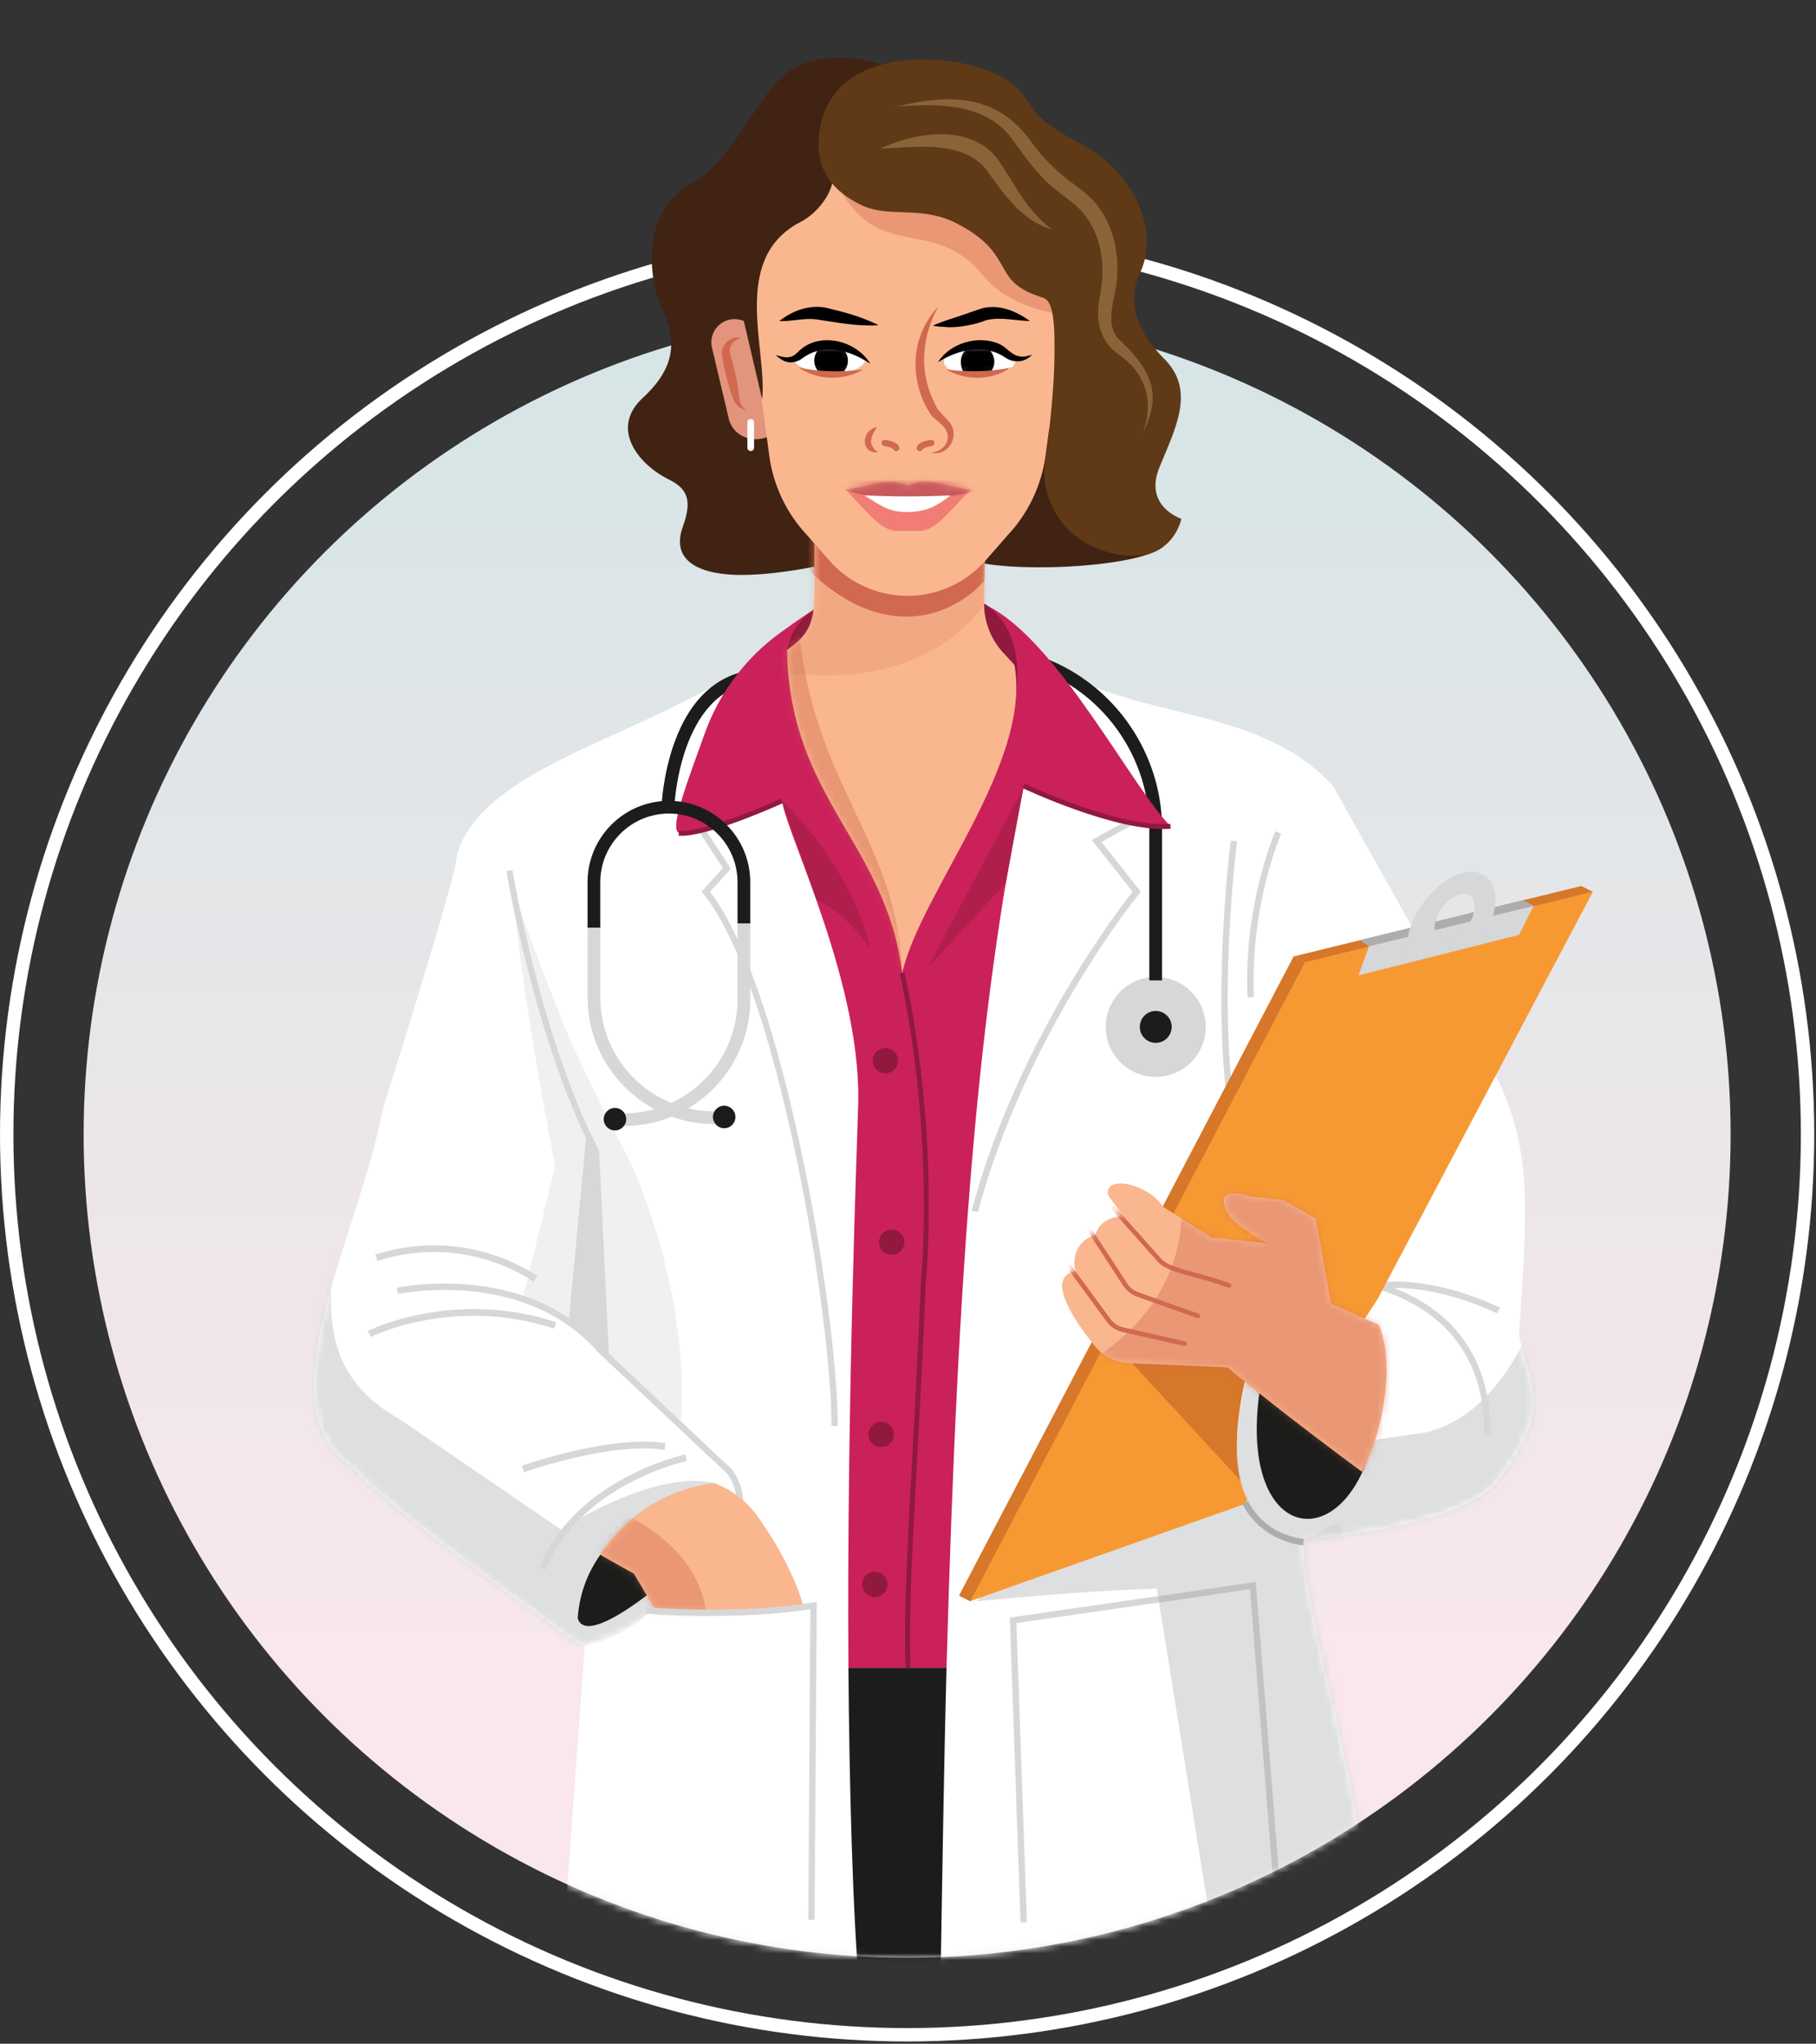 <svg width="271" height="305" viewBox="0 0 271 305" fill="none" xmlns="http://www.w3.org/2000/svg"><rect x="0" y="0" width="271" height="305" fill="#333333" stroke="none"/><g id="uhg-doctor"><circle id="Oval" cx="135.37" cy="169.292" r="134.37" stroke="white" stroke-width="2"/><circle id="Oval_2" cx="135.37" cy="169.288" r="122.89" fill="url(#paint0_linear_0_12125)"/><g id="Clipped"><mask id="mask0_0_12125" style="mask-type:luminance" maskUnits="userSpaceOnUse" x="12" y="0" width="247" height="293"><path id="Path" fill-rule="evenodd" clip-rule="evenodd" d="M12.48 169.29C12.48 237.16 67.501 292.18 135.37 292.18C203.24 292.18 258.26 237.16 258.26 169.29C258.26 169.29 169.64 0 160.66 0C151.68 0 101.12 8.05 101.12 8.05L12.48 169.29Z" fill="white"/></mask><g mask="url(#mask0_0_12125)"><g id="Group"><path id="Path_2" d="M144.021 83.443C150.581 85.633 168.441 84.723 173.001 81.983C177.561 79.253 162.791 79.613 160.791 71.773C158.791 63.933 159.511 56.833 154.051 63.753C148.581 70.683 144.031 83.433 144.031 83.433L144.021 83.443Z" fill="#402312"/><path id="Path_3" d="M112.28 48.782C112.1 44.412 113.22 36.972 118.69 34.062C124.16 31.142 124.34 26.592 124.34 26.592C124.34 26.592 121.97 19.122 125.07 15.292C128.17 11.462 135.64 12.372 135.64 12.372C132.4 8.162 120.88 6.722 116.14 12.012C111.4 17.302 108.9 24.242 103.02 27.502C95.74 31.542 96.64 41.352 98.83 46.092C101.02 50.832 100.83 54.842 95.91 59.392C90.99 63.952 95.25 69.202 99.55 71.422C102.09 72.672 103.56 74.052 101.92 78.532C99.87 84.122 105.12 85.802 110.59 85.802C116.06 85.802 122.16 84.432 122.16 84.432L121.97 75.612L118.33 59.572L112.29 48.782H112.28Z" fill="#402312"/><path id="Path_4" d="M156.71 98.723C167.43 107.543 187.6 104.713 198.94 117.323L223.84 161.763C228.57 172.483 227.94 180.363 226.68 199.273C227.94 206.203 232.04 209.673 224.16 220.073C222.27 223.543 215.34 227.633 194.53 229.843C194.21 240.873 204.3 268.613 204.93 293.033L83.67 295.163L87.37 244.183L63.42 207.783L92.73 119.853L109.28 108.983" fill="white"/><g id="Clipped_2"><mask id="mask1_0_12125" style="mask-type:luminance" maskUnits="userSpaceOnUse" x="63" y="98" width="166" height="198"><path id="Path_5" fill-rule="evenodd" clip-rule="evenodd" d="M156.71 98.723C167.43 107.543 187.6 104.713 198.94 117.323L223.84 161.763C228.57 172.483 227.94 180.363 226.68 199.273C227.94 206.203 232.04 209.673 224.16 220.073C222.27 223.543 215.34 227.633 194.53 229.843C194.21 240.873 204.3 268.613 204.93 293.033L83.67 295.163L87.37 244.183L63.42 207.783L92.73 119.853L109.28 108.983" fill="white"/></mask><g mask="url(#mask1_0_12125)"><path id="Path_6" opacity="0.79" d="M145.68 238.975C145.68 238.975 161.28 237.395 172.63 237.085L181.3 290.975L213.45 275.215L194.54 208.395L160.19 226.675L145.69 238.965L145.68 238.975Z" fill="#D6D7D8"/></g></g><path id="Path_7" d="M222.42 214.08H221.47C221.78 193.32 201.63 191.55 201.42 191.54L201.49 190.59C201.7 190.61 222.73 192.45 222.41 214.08H222.42Z" fill="#D6D7D8"/><path id="Path_8" d="M223.43 196.01C213.61 191.41 206.74 192.26 206.68 192.27L206.55 191.33C206.84 191.29 213.74 190.42 223.83 195.15L223.43 196.01Z" fill="#D6D7D8"/><path id="Path_9" d="M183.66 168.143C180.53 150.003 183.63 125.693 183.66 125.453L184.6 125.573C184.57 125.813 181.49 149.983 184.6 167.983L183.67 168.143H183.66Z" fill="#D6D7D8"/><path id="Path_10" d="M128.34 297.912H140.32C140.58 281.842 140.88 262.422 141.25 248.902H126.61C126.73 265.402 127.22 286.012 128.34 297.912Z" fill="#1C1D1A"/><path id="Path_11" d="M205.56 193.9L237.71 133.07L193.9 143.16L144.73 238.97L185.7 224.47" fill="#F79933"/><path id="Path_12" d="M144.79 238.98L143.11 238.12L193.05 142.73L194.74 143.59L144.79 238.98V238.98Z" fill="#D6772A"/><path id="Path_13" d="M237.67 133.083L235.98 132.223L193.05 142.733L194.74 143.593L237.67 133.083V133.083Z" fill="#D6772A"/><path id="Path_14" d="M168.96 203.451L186.33 222.271L196.73 200.211L168.96 203.451V203.451Z" fill="#D6772A"/><path id="Path_15" d="M186.12 204.833C181.92 221.113 186.96 228.893 194.52 229.833L208.7 222.583L210.91 204.933L188.53 195.793L183.17 204.063" fill="white"/><path id="Path_16" d="M186.17 148.851C185.54 135.031 190.26 124.161 190.31 124.051L191.18 124.431C191.13 124.541 186.51 135.211 187.12 148.801L186.17 148.841V148.851Z" fill="#D6D7D8"/><path id="Path_17" d="M152.29 286.901L150.7 241.401L173.97 238.031L174.11 238.971L151.68 242.221L153.24 286.861L152.29 286.901V286.901Z" fill="#D6D7D8"/><path id="Path_18" d="M190.43 280.263L186.96 236.613L172.92 238.693" stroke="#C2C2C4" stroke-width="0.95"/><path id="Path_19" d="M228.88 135.16L226.68 139.52L202.72 145.56L204.3 141.2L228.88 135.16V135.16Z" fill="#D6D7D8"/><path id="Path_20" d="M228.88 135.161L227.28 134.371L202.91 140.321L204.3 141.201L228.88 135.161V135.161Z" fill="#ADADAE"/><path id="Path_21" d="M58.69 207.141C58.69 207.141 65.31 198.631 84.85 197.371" stroke="#D0694F" stroke-width="1.42"/><path id="Path_22" d="M67.2 210.921C67.2 210.921 73.19 201.461 86.74 201.461" stroke="#D0694F" stroke-width="1.42"/><path id="Path_23" d="M83.9 192.33L86.59 200.52C86.59 200.52 100.61 210.61 105.96 218.17L110.37 222.9C103.75 223.53 100.49 238.55 86.84 245.7C86.84 245.7 58.05 225.42 52.7 219.12C38.83 209.98 53.65 184.45 57.11 165.54C57.11 165.54 68.77 128.66 68.14 127.72C71.61 115.43 91.78 111.02 108.48 101.25" fill="white"/><path id="Path_24" d="M100.61 120.5L98.72 120.43C98.72 120.24 98.9 115.66 100.63 110.85C102.98 104.3 107.08 100.54 112.5 99.981L112.69 101.87C101.37 103.03 100.63 120.33 100.62 120.5H100.61Z" fill="#1C1D1A"/><g id="Clipped_3"><mask id="mask2_0_12125" style="mask-type:luminance" maskUnits="userSpaceOnUse" x="46" y="101" width="65" height="145"><path id="Path_25" fill-rule="evenodd" clip-rule="evenodd" d="M83.9 192.332L86.59 200.422C86.59 200.422 100.61 210.612 105.96 218.182L110.37 222.912C103.75 223.542 108.48 238.982 86.84 245.712C86.84 245.712 58.05 225.432 52.7 219.132C38.83 209.992 53.65 184.462 57.11 165.552C57.11 165.552 68.77 128.672 68.14 127.732C71.61 115.442 91.78 111.032 108.48 101.262" fill="white"/></mask><g mask="url(#mask2_0_12125)"><path id="Path_26" opacity="0.79" d="M50.069 185.391C48.599 196.741 48.599 205.561 59.739 211.861L83.689 228.251C83.689 228.251 97.559 219.221 106.59 221.321C106.59 221.321 103.86 242.331 86.84 245.691L59.1 242.541C59.1 242.541 40.82 210.391 41.24 209.341C41.66 208.291 50.06 185.391 50.06 185.391H50.069Z" fill="#D6D7D8"/></g></g><path id="Path_27" d="M145.92 180.891L145 180.651C151.72 155.511 166.92 135.721 169.02 133.071L162.92 125.361L169.71 121.621L170.17 122.451L164.36 125.651L170.24 133.071L170 133.371C169.83 133.581 153.07 154.201 145.93 180.891H145.92Z" fill="#D6D7D8"/><path id="Path_28" d="M125.03 212.81H124.08C124.08 196.12 116.01 146.94 104.96 133.37L104.7 133.05L107.88 129.55L103.35 122.61L104.14 122.09L109.07 129.65L105.94 133.09C116.98 147.24 125.02 196.15 125.02 212.81H125.03Z" fill="#D6D7D8"/><path id="Path_29" d="M59.32 192.641C59.32 192.641 78.23 188.541 89.58 201.461L108.91 219.641C108.91 219.641 111.22 222.581 110.17 226.361" stroke="#D6D7D8" stroke-width="0.95"/><path id="Path_30" d="M93.04 168.063V166.163C102.42 166.163 110.06 158.533 110.06 149.143V137.793H111.96V149.143C111.96 159.573 103.48 168.053 93.05 168.053L93.04 168.063Z" fill="#D6D7D8"/><path id="Path_31" d="M106.59 167.752C96.16 167.752 87.68 159.272 87.68 148.842V137.492H89.58V148.842C89.58 158.222 97.21 165.862 106.6 165.862V167.762L106.59 167.752Z" fill="#D6D7D8"/><circle id="Oval_3" cx="172.47" cy="153.253" r="7.46" fill="#D6D7D8"/><circle id="Oval_4" cx="172.47" cy="153.251" r="2.38" fill="#1C1D1A"/><path id="Path_32" d="M173.41 146.312H171.51V123.652C171.51 113.272 165.01 103.782 155.34 100.032L151 98.352L151.69 96.582L156.03 98.262C166.43 102.292 173.41 112.502 173.41 123.652V146.312V146.312Z" fill="#1C1D1A"/><path id="Path_33" d="M106.59 221.32C106.59 221.32 87.32 225.62 86.21 241.49C87.64 246.42 101.23 234.24 101.23 234.24" fill="#1C1D1A"/><path id="Path_34" d="M113.01 226.24C115.18 229.25 118.16 234.01 119.83 239.39C119.83 239.39 116.26 241.28 97.77 240.23L94.62 234.87L89.58 232.03L90.19 231.16C94.01 225.7 99.98 222.12 106.6 221.32V221.32L107.01 221.49C109.41 222.49 111.49 224.13 113.02 226.24H113.01Z" fill="#FAB78F"/><path id="Path_35" d="M52.38 200.73C52.38 200.73 68.77 192.96 84.74 199.47Z" fill="white"/><path id="Path_36" d="M81.43 234.321L80.5 233.951C85.79 220.621 102.13 217.081 102.29 217.051L102.49 218.031C102.33 218.061 86.51 221.501 81.42 234.321H81.43Z" fill="#D6D7D8"/><path id="Path_37" d="M78.19 219.692L77.86 218.752C78.4 218.562 91.1 214.102 99.32 215.372L99.17 216.362C91.19 215.132 78.32 219.652 78.19 219.702V219.692Z" fill="#D6D7D8"/><circle id="Oval_5" cx="108.07" cy="166.692" r="1.68" fill="#1C1D1A"/><path id="Path_38" d="M147.57 90.531L121.88 90.691C120.49 91.541 118.47 92.961 116.41 94.451C111.25 98.191 107.35 103.401 105.19 109.391C102.14 117.881 99.3 125.191 101.97 124.251C106.07 124.571 116.68 119.521 116.68 119.521C117.63 125.191 128.97 147.571 128.03 165.851C128.03 167.401 126.32 209.891 126.61 248.901H141.25C142.95 187.381 146.07 150.081 152.72 117.591L153.56 117.321C153.56 117.321 166.8 123.941 174.68 123.311C169.01 117.641 157.98 95.891 147.58 90.531L147.57 90.531Z" fill="#CA215A"/><path id="Path_39" d="M150.25 110.703C153.09 100.143 151.98 94.153 147.57 90.533C143.16 86.913 121.88 90.693 121.88 90.693C121.88 90.693 116.36 93.843 117.63 99.673C118.89 105.503 150.25 110.703 150.25 110.703Z" fill="#90193D"/><path id="Path_40" d="M152.74 117.273C152.74 117.273 166.79 123.943 174.67 123.313" stroke="#90193D" stroke-width="0.73"/><path id="Path_41" d="M101.3 124.353C105.4 124.673 116.68 119.523 116.68 119.523" stroke="#90193D" stroke-width="0.73"/><path id="Path_42" d="M117.47 96.99C120.31 94.94 121.53 93.41 121.53 88.69V78.57L147.09 77.07L146.85 89.86C146.8 92.62 147.8 95.3 149.65 97.35C150.38 98.16 150.99 98.75 151.39 99.25C154.02 114 137.32 133.22 134.64 145.2C132.28 125.97 118.09 119.36 117.46 97.61" fill="#FAB78F"/><g id="Clipped_4"><mask id="mask3_0_12125" style="mask-type:luminance" maskUnits="userSpaceOnUse" x="117" y="77" width="35" height="69"><path id="Path_43" fill-rule="evenodd" clip-rule="evenodd" d="M117.47 96.99C120.31 94.94 121.53 93.41 121.53 88.69V78.57L147.09 77.07L146.85 89.86C146.8 92.62 147.8 95.3 149.65 97.35C150.38 98.16 150.99 98.75 151.39 99.25C154.02 114 137.32 133.22 134.64 145.2C132.28 125.97 118.09 119.36 117.46 97.61" fill="white"/></mask><g mask="url(#mask3_0_12125)"><g id="Group_2"><path id="Path_44" opacity="0.19" d="M151.36 81.85C142.38 107.22 114.01 99.809 114.01 99.809V75.379L132.13 73.019L151.36 81.84V81.85Z" fill="#D0694F"/><path id="Path_45" d="M121.1 85.478C131.34 95.248 141.43 92.728 146.89 86.688L147.1 80.958L118.47 80.488L121.1 85.478V85.478Z" fill="#D0694F"/></g></g></g><path id="Path_46" d="M155.96 63.913L157.57 64.353C159.35 64.723 161.25 64.003 162.13 62.423C162.36 62.013 162.52 61.563 162.61 61.083L165.02 50.883C165.63 48.583 163.8 46.363 161.43 46.533V46.533C159.52 46.663 158.08 48.323 158.22 50.233L158.32 51.663" fill="#FAB78F"/><path id="Path_47" d="M157.9 60.081L158.4 60.181C159.47 60.401 160.63 59.971 161.16 59.011C161.3 58.761 161.4 58.491 161.45 58.201L162.91 52.031C163.28 50.641 162.17 49.291 160.74 49.401V49.401C159.58 49.481 157.01 51.731 157.09 52.881L155.53 54.051" stroke="#772E1E"/><path id="Path_48" d="M115.33 65.01L113.72 65.45C111.94 65.82 110.04 65.1 109.16 63.52C108.93 63.11 108.77 62.66 108.68 62.18L106.27 51.98C105.66 49.68 107.49 47.46 109.86 47.63V47.63C111.77 47.76 113.21 49.42 113.07 51.33L112.97 52.76" fill="#E2947D"/><path id="Path_49" d="M110.56 50.491C109.23 50.791 108.62 51.931 108.99 52.981L109.22 53.751C109.74 55.551 110.11 57.391 110.31 59.261C110.33 60.011 110.66 60.631 111.29 61.141C110.43 61.071 109.64 60.301 109.39 59.441C108.66 57.451 108.11 55.381 107.78 53.281C107.36 51.691 108.98 49.911 110.56 50.491V50.491V50.491Z" fill="#D0694F"/><path id="Path_50" d="M111.63 43.183L111.93 46.383C111.93 46.613 113.67 59.603 114.79 67.973C115.39 72.473 117.4 76.673 120.53 79.963L123.73 83.623C126.68 86.993 130.93 88.923 135.41 88.923V88.923C139.88 88.923 144.14 86.993 147.09 83.623L150.29 79.963C153.42 76.663 155.42 72.473 156.03 67.973C157.15 59.613 159.06 46.223 158.89 46.383C158.8 46.473 159.13 43.373 159.6 39.413C160.62 30.763 153.08 15.293 144.38 15.293L124.33 26.593C124.01 29.783 120.59 33.333 117.59 33.743C114.59 34.153 110.99 39.093 111.63 43.183V43.183Z" fill="#FAB78F"/><path id="Path_51" opacity="0.41" d="M124.45 26.52C130.75 40.04 139.16 31.54 146.93 41.39C151.76 46.99 160.73 47.13 160.73 47.13L156.6 35.79L133.91 24.78L126.77 21.5L124.46 26.52H124.45Z" fill="#D0694F"/><path id="Path_52" d="M135.97 72.323C138.59 71.213 140.47 72.483 144.82 73.082L141.69 76.403C140.53 77.632 138.91 79.233 137.21 79.233H133.82C132.13 79.233 130.51 77.632 129.34 76.403L126.21 73.082C130.56 72.483 131.97 71.302 135.06 72.323L135.47 72.513L135.96 72.323H135.97Z" fill="#F17D74"/><path id="Path_53" d="M133.74 67.33C133.56 67.33 133.39 67.23 133.31 67.05C133.23 66.88 132.58 66.65 131.98 66.58C131.72 66.55 131.53 66.31 131.56 66.06C131.59 65.8 131.83 65.61 132.08 65.64C132.48 65.69 133.82 65.9 134.17 66.66C134.28 66.9 134.17 67.18 133.93 67.29C133.87 67.32 133.8 67.33 133.73 67.33H133.74Z" fill="#D0694F"/><path id="Path_54" d="M138.87 67.543C140.28 67.513 141.52 66.433 141.42 65.043C141.32 63.623 139.83 62.943 138.97 61.973C137.29 59.483 136.48 56.533 136.64 53.553C136.8 50.613 138.07 47.823 140 45.773C138.04 49.373 137.29 53.583 138.46 57.533C138.7 58.663 139.61 60.503 139.92 61.083C140.42 61.623 140.93 62.143 141.42 62.693C143.47 64.703 141.71 68.253 138.86 67.543V67.543H138.87Z" fill="#D0694F"/><path id="Path_55" d="M137.27 67.33C137.2 67.33 137.14 67.32 137.07 67.29C136.83 67.18 136.73 66.9 136.83 66.66C137.18 65.9 138.51 65.69 138.92 65.64C139.18 65.61 139.41 65.8 139.44 66.06C139.47 66.32 139.28 66.55 139.02 66.58C138.42 66.65 137.77 66.88 137.69 67.05C137.61 67.22 137.44 67.33 137.26 67.33H137.27Z" fill="#D0694F"/><path id="Path_56" d="M129.14 53.553C129.1 54.823 126.8 55.793 123.99 55.703C121.19 55.613 118.86 54.893 118.49 53.673C118.31 53.063 121.33 51.003 124.13 51.093C126.93 51.183 128.97 53.173 129.13 53.553H129.14Z" fill="white"/><path id="Path_57" d="M129.87 54.281C126.82 52.251 122.87 51.101 119.69 53.501C119.15 53.921 118.24 54.201 117.53 54.031C116.8 53.891 116.3 53.431 115.73 53.011C116.39 53.111 117.03 53.401 117.58 53.321C118.18 53.271 118.56 53.041 119.01 52.601C122.03 49.381 127.71 50.701 129.87 54.271V54.271V54.281Z" fill="black"/><g id="Clipped_5"><mask id="mask4_0_12125" style="mask-type:luminance" maskUnits="userSpaceOnUse" x="118" y="51" width="12" height="6"><path id="Path_58" fill-rule="evenodd" clip-rule="evenodd" d="M129.06 53.953C130.24 54.873 126.72 56.193 123.91 56.103C121.1 56.013 119.01 55.273 118.41 54.073C117.98 53.213 122.37 51.443 124.05 51.493C126.38 51.563 128.05 53.173 129.05 53.953H129.06Z" fill="white"/></mask><g mask="url(#mask4_0_12125)"><path id="Path_59" d="M126.091 55.232C126.421 54.752 126.591 54.142 126.511 53.522C126.351 52.152 125.101 51.162 123.731 51.322C122.361 51.482 121.371 52.732 121.531 54.102C121.591 54.622 121.801 55.082 122.121 55.442C122.811 55.612 125.271 56.402 126.091 55.232Z" fill="black"/></g></g><path id="Path_60" d="M119.2 54.852C122.48 55.542 125.54 55.552 128.82 55.142C125.95 56.862 121.94 56.792 119.2 54.852V54.852H119.2Z" fill="#D0694F"/><path id="Path_61" d="M140.85 53.951C140.89 55.221 143.19 56.191 146 56.101C148.8 56.011 151.13 55.291 151.5 54.071C151.68 53.461 148.66 51.401 145.86 51.491C143.06 51.581 140.82 52.681 140.86 53.951H140.85Z" fill="white"/><path id="Path_62" d="M139.96 54.072C141.77 51.182 145.97 49.952 149.1 51.322C150.31 51.862 150.88 53.022 152.23 53.192C152.81 53.302 153.39 53.122 154.04 52.942C153.57 53.382 152.98 53.802 152.24 53.892C151.52 54.002 150.74 53.832 150.09 53.412C146.96 51.212 142.99 52.142 139.95 54.072V54.072H139.96Z" fill="black"/><g id="Clipped_6"><mask id="mask5_0_12125" style="mask-type:luminance" maskUnits="userSpaceOnUse" x="140" y="51" width="12" height="6"><path id="Path_63" fill-rule="evenodd" clip-rule="evenodd" d="M140.85 53.953C139.67 54.873 143.19 56.193 146 56.103C148.8 56.013 150.9 55.273 151.5 54.073C151.93 53.213 147.54 51.443 145.86 51.493C143.53 51.563 141.86 53.173 140.86 53.953H140.85Z" fill="white"/></mask><g mask="url(#mask5_0_12125)"><path id="Path_64" d="M147.651 55.734C148.031 55.354 148.291 54.844 148.361 54.264C148.521 52.894 147.541 51.654 146.171 51.494C144.801 51.334 143.561 52.314 143.401 53.684C143.331 54.304 143.481 55.314 143.991 55.784L147.651 55.734Z" fill="black"/></g></g><path id="Path_65" d="M122.15 21.122C121.97 25.492 124.34 28.592 128.53 30.602C132.72 32.602 137.46 30.602 142.75 33.332C148.04 36.062 148.76 38.432 150.22 40.802C151.68 43.172 154.05 43.902 155.69 44.442C157.33 44.982 157.47 48.792 157.32 54.712C157.2 59.142 156.34 66.732 155.88 69.412C155.47 71.812 156.55 80.702 166.63 82.712C174.96 84.372 176.29 77.422 176.29 77.422C176.29 77.422 170.64 75.602 173.01 69.772C175.38 63.942 178.48 58.292 173.74 53.552C169 48.812 168.41 44.322 170.1 40.792C173.13 34.462 169.29 25.532 160.99 21.292C152.39 16.892 154.85 15.292 150.6 12.182C144.28 7.552 122.72 5.622 122.17 21.112L122.15 21.122Z" fill="#603917"/><path id="Path_66" d="M112.03 67.311C111.75 67.311 111.53 67.091 111.53 66.811V63.031C111.53 62.751 111.75 62.531 112.03 62.531C112.31 62.531 112.53 62.751 112.53 63.031V66.811C112.53 67.091 112.31 67.311 112.03 67.311Z" fill="white"/><path id="Path_67" d="M133.68 15.952C141.94 13.882 149.12 14.022 154.29 21.722C156.12 24.062 158.07 25.962 160.51 27.682C161.77 28.602 163.09 29.682 164 30.972C166.86 34.982 167.32 40.072 166.17 44.702C165.79 46.732 165.47 48.732 166.74 50.382C171.22 54.652 173.79 58.302 170.58 64.462C172.22 60.002 171.03 55.832 167.16 53.062C164.05 50.982 163.42 47.742 164.12 44.322C164.36 42.942 164.58 41.482 164.51 40.082C164.46 37.312 163.67 34.532 162.07 32.352C160.65 30.232 157.74 28.842 155.58 26.512C153.72 24.602 152.26 22.412 150.7 20.302C146.67 15.342 139.6 15.412 133.67 15.932V15.932L133.68 15.952Z" fill="#8B6339"/><path id="Path_68" d="M131.31 22.193C136.61 19.743 144.6 18.423 148.78 23.593C151.38 27.293 153.18 31.513 157.01 34.223C154.4 33.593 152.17 31.683 150.48 29.663C149.17 28.203 148.12 26.553 146.93 25.023C143.23 20.893 136.49 21.963 131.32 22.193V22.193H131.31Z" fill="#8B6339"/><path id="Path_69" d="M116.31 47.911C118.38 46.231 121.28 45.281 123.88 46.081C126.37 46.671 128.8 47.371 131.11 48.531C127.96 48.751 124.85 48.111 121.78 47.651C119.93 47.441 118.3 47.971 116.31 47.921V47.921L116.31 47.911Z" fill="black"/><path id="Path_70" d="M153.72 47.913C151.51 47.862 149.3 47.252 147.14 47.792C145.94 48.312 143.1 48.972 141.26 48.812C140.58 48.773 139.91 48.742 139.22 48.612C140.28 48.072 141.86 47.612 142.98 47.233C144.09 46.873 145.55 46.333 146.66 45.983C149.2 45.392 151.69 46.453 153.71 47.922V47.922L153.72 47.913Z" fill="black"/><path id="Path_71" d="M89.58 138.432H87.68V131.652C87.68 124.962 93.12 119.512 99.82 119.512C106.52 119.512 111.96 124.952 111.96 131.652V137.802H110.06V131.652C110.06 126.002 105.47 121.412 99.82 121.412C94.17 121.412 89.58 126.002 89.58 131.652V138.432Z" fill="#1C1D1A"/><g id="Clipped_7"><mask id="mask6_0_12125" style="mask-type:luminance" maskUnits="userSpaceOnUse" x="117" y="77" width="35" height="69"><path id="Path_72" fill-rule="evenodd" clip-rule="evenodd" d="M117.47 96.99C120.31 94.94 121.53 93.41 121.53 88.69V78.57L147.57 77.07L147.27 93.52C148.79 96.76 150.54 98.19 151.4 99.26C154.03 114.01 137.33 133.23 134.65 145.21C132.29 125.98 118.1 119.37 117.47 97.62" fill="white"/></mask><g mask="url(#mask6_0_12125)"><path id="Path_73" opacity="0.41" d="M119.199 93.57C121.299 117.31 133.909 125.19 134.639 145.21C134.639 145.21 115.829 125.3 115.829 124.67C115.829 124.04 114.779 97.14 114.779 97.14L119.189 93.57H119.199Z" fill="#D0694F"/></g></g><path id="Path_74" d="M134.64 145.211C140 170.271 137.79 191.381 137.79 191.381C136.53 221.321 135.1 235.881 135.5 248.881" stroke="#90193D" stroke-width="0.73"/><circle id="Oval_6" cx="132.12" cy="158.292" r="1.89" fill="#90193D"/><circle id="Oval_7" cx="133.07" cy="185.39" r="1.89" fill="#90193D"/><circle id="Oval_8" cx="131.49" cy="214.074" r="1.89" fill="#90193D"/><circle id="Oval_9" cx="130.55" cy="236.452" r="1.89" fill="#90193D"/><path id="Path_75" d="M116.68 119.523C116.68 119.523 126.77 128.663 129.92 141.583C129.92 141.583 126 135.943 121.9 134.363L116.68 119.523L116.68 119.523Z" fill="#B01E4C"/><path id="Path_76" d="M152.72 117.59L138.43 144.42L150.09 131.81L152.72 117.59V117.59Z" fill="#B01E4C"/><g id="Clipped_8"><mask id="mask7_0_12125" style="mask-type:luminance" maskUnits="userSpaceOnUse" x="63" y="98" width="166" height="196"><path id="Path_77" fill-rule="evenodd" clip-rule="evenodd" d="M109.27 108.963L92.72 119.833L63.41 207.763L87.36 244.163L85.78 293.013H204.92C204.29 268.583 194.2 240.853 194.52 229.823C215.32 227.613 222.26 223.523 224.15 220.053C232.03 209.653 227.93 206.183 226.67 199.253C227.93 180.343 228.56 172.463 223.83 161.743L198.93 117.303C187.58 104.693 167.41 107.533 156.7 98.703L109.27 108.943V108.963Z" fill="white"/></mask><g mask="url(#mask7_0_12125)"><path id="Path_78" opacity="0.79" d="M187.28 201.155C182.24 217.545 183.92 227.565 194.53 229.835L232.98 230.155L233.3 181.305C233.3 181.305 229.52 209.675 212.81 213.765L199.89 215.655L187.28 201.155V201.155Z" fill="#D6D7D8"/></g></g><path id="Path_79" d="M188.12 206.613C183.39 235.923 209.45 232.983 205.56 198.633Z" fill="#1C1D1A"/><path id="Path_80" d="M203.25 219.642C203.25 219.642 191.38 210.932 183.18 204.062L168.96 203.452C166.81 203.452 164.79 202.562 163.53 201.042C161.47 198.562 158.65 194.682 158.48 191.972C158.48 189.882 160.47 189.712 160.47 189.712C159.81 186.872 161.47 184.782 163.46 184.322C164.26 181.362 167.65 181.542 167.65 181.542L165.39 178.412C164.59 175.282 171.24 176.502 173.63 180.152L180.81 184.672L189.19 185.542C189.19 185.542 185.87 183.922 183.61 181.712C181.48 178.462 182.81 177.362 186.8 178.582L191.59 179.102L196.38 181.882L198.63 194.542L205.76 197.722C208.09 203.052 206.72 213.032 203.25 219.652V219.642Z" fill="#FAB78F"/><g id="Clipped_9"><mask id="mask8_0_12125" style="mask-type:luminance" maskUnits="userSpaceOnUse" x="158" y="176" width="49" height="44"><path id="Path_81" fill-rule="evenodd" clip-rule="evenodd" d="M203.25 219.642C203.25 219.642 191.38 210.932 183.18 204.062L168.96 203.452C166.81 203.452 164.79 202.562 163.53 201.042C161.47 198.562 158.65 194.682 158.48 191.972C158.48 189.882 160.47 189.712 160.47 189.712C159.81 186.872 161.47 184.782 163.46 184.322C164.26 181.362 167.65 181.542 167.65 181.542L165.39 178.412C164.59 175.282 171.24 176.502 173.63 180.152L180.81 184.672L189.19 185.542C189.19 185.542 185.87 183.922 183.61 181.712C181.48 178.462 182.81 177.362 186.8 178.582L191.59 179.102L196.38 181.882L198.63 194.542L205.76 197.722C208.09 203.052 206.72 213.032 203.25 219.652V219.642Z" fill="white"/></mask><g mask="url(#mask8_0_12125)"><path id="Path_82" opacity="0.41" d="M162.7 203.044C162.7 203.044 177.2 195.484 176.25 179.404C186.34 171.214 183.5 175.934 183.5 175.934C183.5 175.934 210.92 163.954 209.97 209.344L208.08 228.254L162.69 203.044H162.7Z" fill="#D0694F"/></g></g><path id="Path_83" d="M185.8 224.211C187.6 227.741 191 229.711 194.53 230.151" stroke="#ADADAE" stroke-width="0.95"/><g id="Clipped_10"><mask id="mask9_0_12125" style="mask-type:luminance" maskUnits="userSpaceOnUse" x="126" y="71" width="19" height="9"><path id="Path_84" fill-rule="evenodd" clip-rule="evenodd" d="M135.97 72.323C138.59 71.213 140.47 72.483 144.82 73.082L141.69 76.403C140.53 77.632 138.91 79.233 137.21 79.233H133.82C132.13 79.233 130.51 77.632 129.34 76.403L126.21 73.082C130.56 72.483 131.97 71.302 135.06 72.323L135.47 72.513L135.96 72.323H135.97Z" fill="white"/></mask><g mask="url(#mask9_0_12125)"><path id="Path_85" d="M126.23 73.081C129.42 74.801 142.63 74.871 147.26 72.771L137.91 69.831L121.52 69.621L126.23 73.081V73.081Z" fill="#C7595C"/></g></g><path id="Path_86" d="M129 73.934C133.17 74.104 136.51 74.144 141.85 73.934C139.61 75.684 138 76.414 135.27 76.414C132.54 76.414 131.34 75.374 129.01 73.944L129 73.934Z" fill="white"/><path id="Path_87" opacity="0.39" d="M101.55 212.924C102.86 199.004 98.24 181.114 92.62 170.564C86.62 159.314 83.67 151.804 83.67 151.804C83.67 151.804 76.33 133.294 76.33 131.184C77.8 148.624 82.84 174.044 82.84 174.044L78.01 193.794C83.89 194.424 90.89 202.614 90.89 202.614L101.54 212.914L101.55 212.924Z" fill="#D6D7D8"/><path id="Path_88" d="M89.96 201.38L88.49 171.96C79.76 155.07 75.61 130.24 75.57 129.99L76.47 129.84C76.51 130.09 80.66 154.86 89.35 171.62L89.4 171.81L90.9 202.61L89.97 201.38H89.96Z" fill="#D6D7D8"/><path id="Path_89" d="M90.63 201.993L84.85 197.373L87.48 169.633C87.48 169.633 88.95 169.843 88.95 173.623L90.63 201.993Z" fill="#D6D7D8"/><circle id="Oval_10" cx="91.77" cy="167.02" r="1.68" fill="#1C1D1A"/><path id="Path_90" d="M55.34 199.503L54.89 198.613C55.02 198.553 67.65 192.273 83.01 197.323L82.7 198.273C67.75 193.363 55.47 199.443 55.35 199.503H55.34Z" fill="#D6D7D8"/><path id="Path_91" d="M79.61 191.262C79.51 191.192 69.56 183.912 56.32 188.182L56.01 187.232C69.76 182.792 80.1 190.382 80.21 190.462L79.61 191.262Z" fill="#D6D7D8"/><path id="Path_92" d="M130.87 63.73C130.01 65.111 129.36 66.3 131.03 67.51C128.36 67.701 128.47 64.201 130.87 63.73V63.73V63.73Z" fill="#D0694F"/><path id="Path_93" d="M150.84 54.852C148.09 56.802 144.09 56.862 141.22 55.142C144.5 55.542 147.57 55.532 150.84 54.852V54.852Z" fill="#D0694F"/><path id="Path_94" d="M119.37 33.163C108.97 38.683 114.52 52.033 113.74 59.603L110.39 45.303L107.24 32.223L114.49 29.383" fill="#402312"/><g id="Clipped_11"><mask id="mask10_0_12125" style="mask-type:luminance" maskUnits="userSpaceOnUse" x="89" y="221" width="31" height="20"><path id="Path_95" fill-rule="evenodd" clip-rule="evenodd" d="M113.01 226.24C115.18 229.25 118.16 234.01 119.83 239.39C119.83 239.39 116.26 241.28 97.77 240.23L94.62 234.87L89.58 232.03L90.19 231.16C94.01 225.7 99.98 222.12 106.6 221.32V221.32L107.01 221.49C109.41 222.49 111.49 224.13 113.02 226.24H113.01Z" fill="white"/></mask><g mask="url(#mask10_0_12125)"><path id="Path_96" opacity="0.41" d="M91.84 225.421C91.84 225.421 105.29 230.251 105.5 242.441L87.37 244.181L79.87 221.641L91.85 225.421H91.84Z" fill="#D0694F"/></g></g><path id="Path_97" d="M121.57 286.501H120.62L120.93 240.161C109.77 241.911 96.56 240.821 96.42 240.811L96.5 239.871C96.63 239.881 110.17 241.001 121.32 239.141L121.88 239.051L121.56 286.511L121.57 286.501Z" fill="#D6D7D8"/><g id="Clipped_12"><mask id="mask11_0_12125" style="mask-type:luminance" maskUnits="userSpaceOnUse" x="204" y="124" width="21" height="19"><path id="Path_98" fill-rule="evenodd" clip-rule="evenodd" d="M207.58 142.56L224.8 137.99C224.8 137.99 224.72 123.93 224.21 124C223.7 124.07 204.63 126.09 204.63 126.09L207.58 142.56V142.56Z" fill="white"/></mask><g mask="url(#mask11_0_12125)"><path id="Shape" fill-rule="evenodd" clip-rule="evenodd" d="M212.87 134.109C215.91 130.359 220.02 128.999 222.05 131.069C224.07 133.129 223.25 137.849 220.21 141.589C217.17 145.339 213.06 146.699 211.03 144.629C209.01 142.569 209.83 137.849 212.87 134.109ZM214.58 139.959C215.5 140.889 217.36 140.279 218.73 138.589C220.1 136.899 220.48 134.769 219.56 133.839C218.64 132.909 216.78 133.519 215.41 135.209C214.04 136.899 213.66 139.029 214.58 139.959Z" fill="#D6D7D8"/></g></g><g id="Clipped_13"><mask id="mask12_0_12125" style="mask-type:luminance" maskUnits="userSpaceOnUse" x="158" y="176" width="49" height="44"><path id="Path_99" fill-rule="evenodd" clip-rule="evenodd" d="M203.25 219.642C203.25 219.642 191.38 210.932 183.18 204.062L168.96 203.452C166.81 203.452 164.79 202.562 163.53 201.042C161.47 198.562 158.65 194.682 158.48 191.972C158.48 189.882 160.47 189.712 160.47 189.712C159.81 186.872 161.47 184.782 163.46 184.322C164.26 181.362 167.65 181.542 167.65 181.542L165.39 178.412C164.59 175.282 171.24 176.502 173.63 180.152L180.81 184.672L189.19 185.542C189.19 185.542 185.87 183.922 183.61 181.712C181.48 178.462 182.81 177.362 186.8 178.582L191.59 179.102L196.38 181.882L198.63 194.542L205.76 197.722C208.09 203.052 206.72 213.032 203.25 219.652V219.642Z" fill="white"/></mask><g mask="url(#mask12_0_12125)"><g id="Group_3"><path id="Path_100" d="M183.41 192.193C183.41 192.193 183.33 192.193 183.29 192.173C181.46 191.473 179.71 191.003 178.17 190.593C175.72 189.933 173.79 189.413 172.79 188.313C172.61 188.083 167.8 182.713 165.96 180.653C165.83 180.513 165.85 180.293 165.99 180.173C166.13 180.043 166.35 180.063 166.47 180.203C167.59 181.453 173.18 187.703 173.31 187.873C174.15 188.803 176 189.293 178.34 189.923C179.9 190.343 181.66 190.813 183.53 191.523C183.71 191.593 183.8 191.783 183.73 191.963C183.68 192.103 183.55 192.183 183.41 192.183V192.193Z" fill="#D0694F"/><path id="Path_101" d="M178.76 196.722C178.76 196.722 178.68 196.722 178.65 196.702L169.67 193.502C168.78 193.182 168.03 192.572 167.54 191.762L161.98 183.232C161.88 183.072 161.92 182.862 162.08 182.762C162.24 182.662 162.45 182.702 162.55 182.862L168.12 191.402C168.53 192.082 169.16 192.592 169.9 192.862L178.88 196.062C179.06 196.122 179.15 196.322 179.09 196.502C179.04 196.642 178.91 196.732 178.77 196.732L178.76 196.722Z" fill="#D0694F"/><path id="Path_102" d="M176.77 200.862C176.77 200.862 176.72 200.862 176.69 200.862L167.52 198.782C166.49 198.552 165.59 197.932 165.01 197.052L158.77 188.542C158.66 188.392 158.69 188.172 158.84 188.062C158.99 187.952 159.21 187.982 159.32 188.132L165.57 196.652C166.07 197.402 166.81 197.912 167.67 198.102L176.85 200.182C177.03 200.222 177.15 200.412 177.11 200.592C177.07 200.752 176.93 200.862 176.78 200.862H176.77Z" fill="#D0694F"/></g></g></g></g></g></g></g><defs><linearGradient id="paint0_linear_0_12125" x1="4.81" y1="-9.002" x2="4.81" y2="252.118" gradientUnits="userSpaceOnUse"><stop stop-color="#CBE4E4"/><stop offset="1" stop-color="#F9E7EC"/></linearGradient></defs></svg>